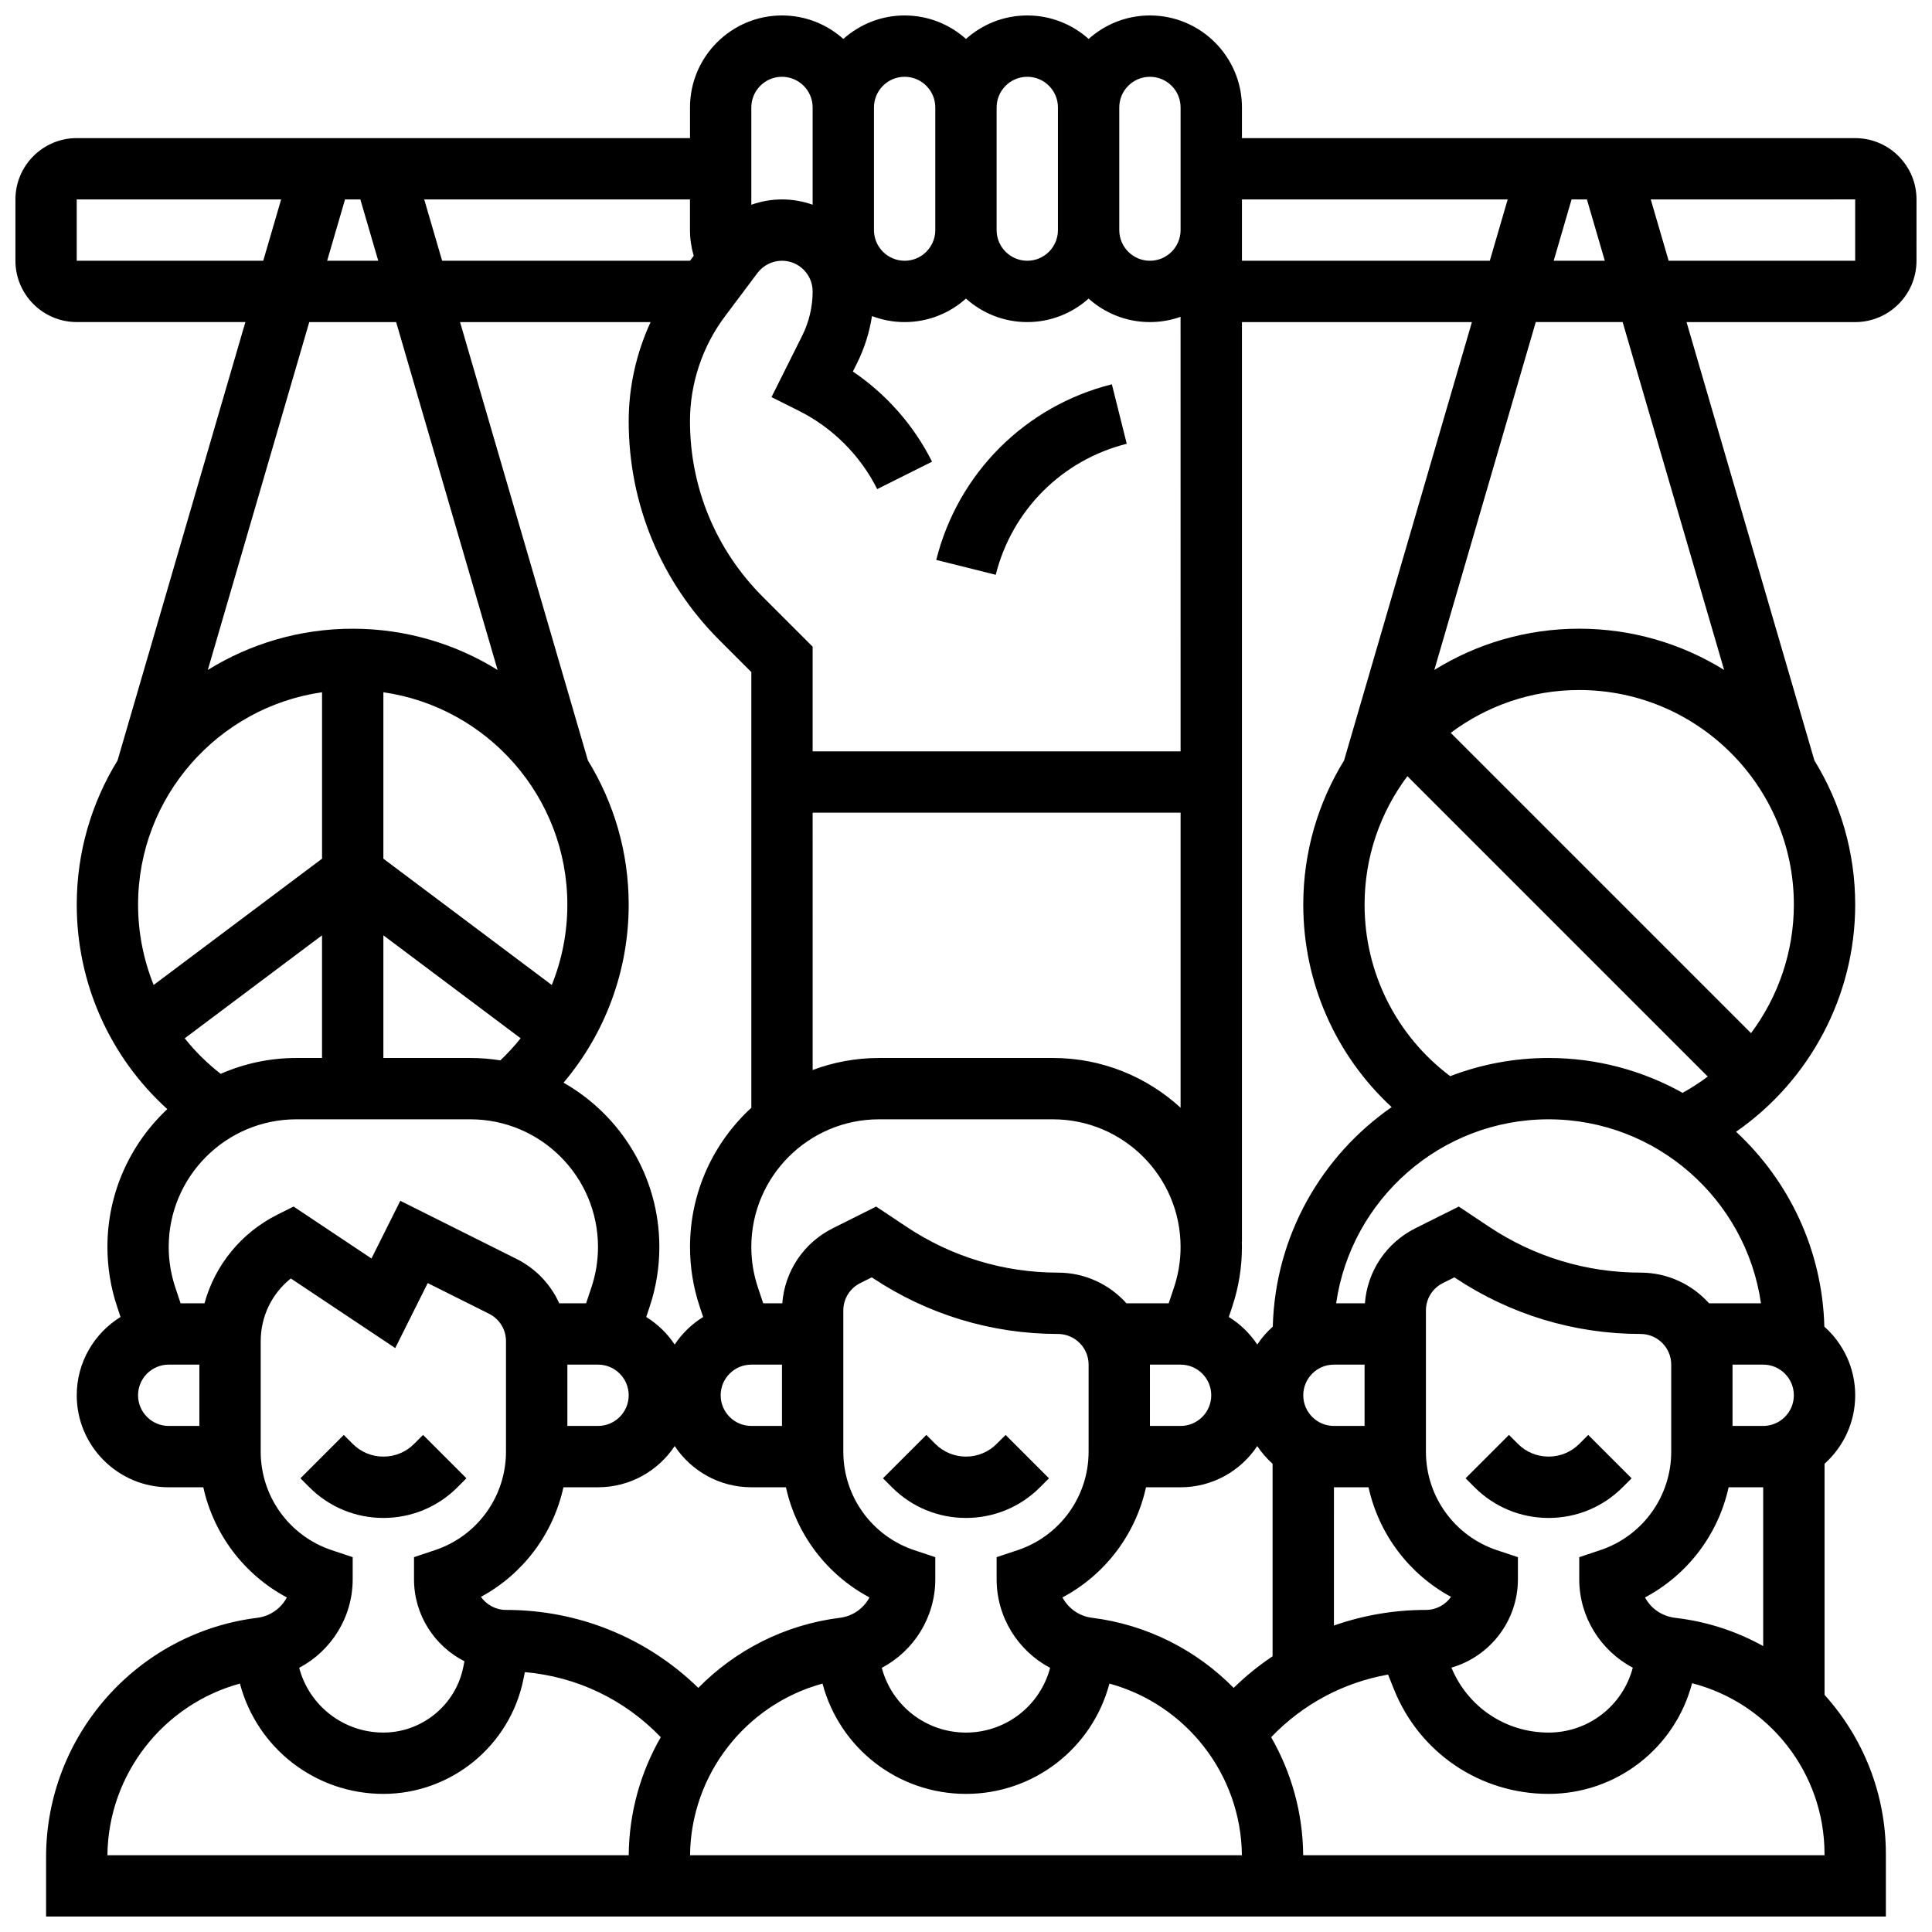 <?xml version="1.0" encoding="UTF-8"?>
<!-- Uploaded to: ICON Repo, www.iconrepo.com, Generator: ICON Repo Mixer Tools -->
<svg width="800px" height="800px" version="1.1" viewBox="144 144 512 512" xmlns="http://www.w3.org/2000/svg">
 <defs>
  <clipPath id="a">
   <path d="m148.09 148.09h503.81v503.81h-503.81z"/>
  </clipPath>
 </defs>
 <path d="m442.6 261.61-3.941-15.766c-22.969 5.742-40.801 23.578-46.543 46.543l15.766 3.941c4.285-17.133 17.59-30.434 34.719-34.719z"/>
 <g clip-path="url(#a)">
  <path d="m635.65 180.6h-162.52v-8.125c0-13.441-10.938-24.379-24.379-24.379-6.238 0-11.938 2.359-16.25 6.227-4.316-3.867-10.016-6.227-16.254-6.227s-11.938 2.359-16.25 6.227c-4.316-3.867-10.016-6.227-16.254-6.227-6.238 0-11.934 2.359-16.25 6.227-4.316-3.867-10.016-6.227-16.254-6.227-13.441 0-24.379 10.934-24.379 24.379v8.125h-162.52c-8.957 0-16.25 7.289-16.25 16.25v16.25c0 8.961 7.293 16.25 16.25 16.25h44.691l-33.883 116.19c-6.848 11.129-10.809 24.215-10.809 38.211 0 20.859 8.809 40.418 24 54.176-9.758 9.145-15.871 22.133-15.871 36.527 0 5.391 0.863 10.719 2.57 15.836l0.906 2.723c-6.957 4.301-11.605 11.992-11.605 20.754 0 13.441 10.938 24.379 24.379 24.379h9.164c2.742 12.465 10.812 23.16 22.141 29.191-1.527 2.875-4.391 4.965-7.809 5.394-31.926 3.984-56 31.258-56 63.43v15.746h487.56v-16.598c0-16.086-6.121-30.922-16.25-42.152v-61.242c4.984-4.465 8.125-10.949 8.125-18.148 0-7.227-3.164-13.727-8.176-18.191-0.535-20.375-9.43-38.699-23.395-51.652 19.5-13.516 31.57-35.977 31.57-60.172 0-13.996-3.961-27.082-10.809-38.211l-33.887-116.18h44.691c8.961 0 16.25-7.293 16.25-16.25l0.004-16.254c0-8.961-7.289-16.25-16.25-16.25zm-71.102 16.25 4.742 16.25h-13.543l4.734-16.25zm-20.992 0-4.742 16.25-65.684 0.004v-16.25zm-43.367 148.69c-6.848 11.129-10.809 24.215-10.809 38.211 0 20.641 8.582 39.93 23.426 53.648-18.547 12.871-30.871 34.086-31.504 58.172-1.562 1.395-2.949 2.984-4.113 4.738-1.957-2.941-4.531-5.438-7.539-7.297l0.906-2.727c1.707-5.117 2.57-10.441 2.57-15.836 0-0.441-0.023-0.879-0.035-1.32l0.039 0.008v-243.78h60.945zm67.883 209.27-5.555 1.855v5.856c0 10.039 5.691 18.934 14.191 23.438-2.688 10.137-11.809 17.191-22.32 17.191-11.352 0-21.414-6.746-25.746-17.211 10.164-2.938 17.621-12.324 17.621-23.418v-5.856l-5.559-1.852c-11.258-3.758-18.82-14.25-18.82-26.117v-37.395c0-3.098 1.719-5.883 4.492-7.269l3.051-1.523 0.172 0.113c14.609 9.742 31.609 14.891 49.168 14.891 4.481 0 8.125 3.644 8.125 8.125v23.059c0 11.867-7.562 22.359-18.82 26.113zm-39.535 12.375c-1.473 2.094-3.906 3.461-6.652 3.461-8.449 0-16.668 1.426-24.379 4.137l0.004-36.641h9.164c2.719 12.363 10.68 22.988 21.863 29.043zm-250.43 3.461c-2.746 0-5.18-1.371-6.652-3.461 11.184-6.055 19.145-16.68 21.863-29.043h9.168c8.473 0 15.945-4.344 20.316-10.922 4.371 6.578 11.844 10.922 20.316 10.922h9.164c2.742 12.465 10.812 23.16 22.141 29.191-1.527 2.875-4.391 4.965-7.809 5.394-14.723 1.84-27.766 8.641-37.555 18.578-13.574-13.23-31.668-20.66-50.953-20.66zm24.379-65.008c4.481 0 8.125 3.644 8.125 8.125s-3.644 8.125-8.125 8.125h-8.125v-16.25zm-9.133-74.723c11.074-13.094 17.258-29.707 17.258-47.168 0-13.996-3.961-27.082-10.805-38.211l-33.887-116.18h50.5c-3.785 8.195-5.809 17.191-5.809 26.246 0 21.93 8.539 42.543 24.043 58.051l8.461 8.461v115.46c-9.98 9.16-16.25 22.305-16.25 36.887 0 5.391 0.863 10.719 2.57 15.836l0.906 2.723c-3.008 1.859-5.586 4.356-7.539 7.297-1.957-2.941-4.531-5.438-7.539-7.297l0.906-2.727c1.707-5.117 2.57-10.441 2.57-15.836-0.004-18.633-10.242-34.914-25.387-43.535zm-112.76-47.168c0-28.605 21.227-52.336 48.754-56.293v44.105l-44.625 33.469c-2.68-6.664-4.129-13.863-4.129-21.281zm113.76 0c0 7.402-1.43 14.609-4.121 21.289l-44.633-33.477v-44.102c27.527 3.953 48.754 27.684 48.754 56.289zm-48.754 8.125 36.375 27.281c-1.645 2.062-3.434 4.019-5.375 5.859-2.59-0.414-5.242-0.637-7.945-0.637h-23.055zm113.76-170.64c0 4.062-0.961 8.129-2.777 11.762l-8.125 16.25 7.266 3.633c8.918 4.461 16.285 11.828 20.746 20.746l14.535-7.269c-4.805-9.609-12.109-17.887-20.984-23.895l1.098-2.195c1.961-3.922 3.289-8.16 3.969-12.496 2.691 1.023 5.606 1.59 8.652 1.59 6.238 0 11.938-2.359 16.25-6.227 4.316 3.867 10.012 6.227 16.25 6.227 6.238 0 11.938-2.359 16.25-6.227 4.316 3.867 10.012 6.227 16.25 6.227 2.848 0 5.582-0.496 8.125-1.398l0.008 115.16h-97.512v-27.742l-13.219-13.219c-12.434-12.438-19.285-28.973-19.285-46.559 0-9.938 3.281-19.785 9.246-27.734l8.633-11.512c1.527-2.035 3.957-3.25 6.5-3.25 4.481 0 8.125 3.644 8.125 8.125zm54.312 333.58-5.555 1.852v5.859c0 10.078 5.691 18.996 14.18 23.477-2.691 10.113-11.809 17.152-22.305 17.152-10.5 0-19.613-7.039-22.309-17.152 8.488-4.484 14.18-13.398 14.18-23.477v-5.856l-5.559-1.852c-11.254-3.758-18.816-14.25-18.816-26.117v-37.395c0-3.098 1.719-5.883 4.492-7.269l3.051-1.523 0.172 0.113c14.605 9.742 31.609 14.891 49.164 14.891 4.481 0 8.125 3.644 8.125 8.125v23.059c0.004 11.867-7.562 22.359-18.82 26.113zm10.695-73.551c-14.34 0-28.223-4.203-40.152-12.16l-8.02-5.344-11.484 5.742c-7.734 3.867-12.738 11.375-13.395 19.887h-5.059l-1.414-4.238c-1.152-3.457-1.734-7.055-1.734-10.695 0-18.648 15.172-33.82 33.82-33.82h46.117c18.648 0 33.824 15.172 33.824 33.824 0 3.641-0.586 7.238-1.734 10.695l-1.414 4.234h-11.203c-4.469-4.981-10.949-8.125-18.152-8.125zm-73.133 40.629h-8.125c-4.481 0-8.125-3.644-8.125-8.125s3.644-8.125 8.125-8.125h8.125zm8.125-162.52h97.512v78.195c-8.914-8.18-20.793-13.188-33.82-13.188h-46.117c-6.18 0-12.098 1.133-17.57 3.191zm89.387 146.27h8.125c4.481 0 8.125 3.644 8.125 8.125s-3.644 8.125-8.125 8.125h-8.125zm-86.773 84.531c4.582 17.238 20.129 29.23 38.02 29.23s33.434-11.992 38.02-29.234c20.266 5.535 34.875 23.996 35.105 45.484l-146.25 0.004c0.227-21.488 14.836-39.953 35.102-45.484zm108.96 1.133c-9.793-9.938-22.836-16.738-37.559-18.578-3.422-0.426-6.281-2.516-7.809-5.394 11.332-6.027 19.398-16.727 22.141-29.191l9.164 0.004c8.473 0 15.945-4.344 20.316-10.922 1.152 1.734 2.519 3.312 4.062 4.695v51.012c-3.664 2.453-7.113 5.25-10.316 8.375zm34.695-69.414h-8.125c-4.481 0-8.125-3.644-8.125-8.125s3.644-8.125 8.125-8.125h8.125zm-56.883-357.54c4.481 0 8.125 3.644 8.125 8.125v32.504c0 4.481-3.644 8.125-8.125 8.125-4.481 0-8.125-3.644-8.125-8.125v-32.5c0-4.481 3.644-8.129 8.125-8.129zm-32.504 0c4.481 0 8.125 3.644 8.125 8.125v32.504c0 4.481-3.644 8.125-8.125 8.125s-8.125-3.644-8.125-8.125v-32.5c0-4.481 3.644-8.129 8.125-8.129zm-32.504 0c4.481 0 8.125 3.644 8.125 8.125v32.504c0 4.481-3.644 8.125-8.125 8.125-4.481 0-8.125-3.644-8.125-8.125v-32.5c0-4.481 3.644-8.129 8.125-8.129zm-32.504 0c4.481 0 8.125 3.644 8.125 8.125v25.777c-2.543-0.902-5.277-1.398-8.125-1.398-2.793 0-5.539 0.492-8.125 1.41v-25.785c0-4.481 3.644-8.129 8.125-8.129zm-23.395 47.445-0.984 1.312h-65.684l-4.742-16.25 70.426-0.004v8.125c0 2.316 0.344 4.613 0.984 6.816zm-83.598 1.312h-13.543l4.742-16.254h4.062zm-79.906 0v-16.254h54.172l-4.742 16.25zm84.648 16.25 26.887 92.188c-11.168-6.918-24.324-10.926-38.398-10.926-14.078 0-27.23 4.008-38.398 10.926l26.887-92.188zm-56.027 189.81 36.387-27.293v32.504h-6.809c-7.125 0-13.906 1.508-20.047 4.203-3.57-2.785-6.766-5.941-9.531-9.414zm-12.367 94.598c0-4.481 3.644-8.125 8.125-8.125h8.125v16.25h-8.125c-4.481 0-8.125-3.644-8.125-8.125zm17.609-24.379h-6.336l-1.414-4.238c-1.152-3.457-1.734-7.055-1.734-10.695 0-18.648 15.176-33.82 33.824-33.82h46.117c18.648 0 33.824 15.172 33.824 33.824 0 3.641-0.586 7.238-1.734 10.695l-1.414 4.234h-7.125c-2.258-5.012-6.188-9.188-11.328-11.762l-30.789-15.395-7.641 15.285-20.641-13.762-4.219 2.109c-9.707 4.856-16.613 13.43-19.391 23.523zm14.895 39.312v-29.266c0-6.59 2.977-12.641 7.984-16.625l27.668 18.445 8.609-17.219 16.25 8.125c2.773 1.387 4.492 4.172 4.492 7.269v29.266c0 11.867-7.562 22.363-18.82 26.113l-5.555 1.855v5.859c0 9.48 5.445 17.711 13.367 21.738l-0.305 1.52c-2.012 10.062-10.922 17.371-21.188 17.371-10.496 0-19.613-7.039-22.309-17.152 8.488-4.484 14.184-13.398 14.184-23.477v-5.856l-5.559-1.852c-11.258-3.758-18.82-14.25-18.82-26.117zm-5.512 61.473c4.582 17.238 20.125 29.23 38.016 29.23 17.984 0 33.598-12.801 37.129-30.438l0.367-1.828c13.77 1.191 26.477 7.273 36.02 17.242-5.332 9.273-8.402 19.961-8.492 31.277h-138.15c0.223-21.488 14.844-39.953 35.113-45.484zm419.94 45.484h-138.16c-0.09-11.316-3.16-22.004-8.492-31.277 8.367-8.742 19.164-14.508 30.984-16.598l1.551 3.879c6.742 16.852 22.828 27.742 40.977 27.742 17.926 0 33.492-12.035 38.043-29.328 20.367 5.231 35.094 23.73 35.094 45.234zm-16.254-55.426c-6.844-3.801-14.484-6.379-22.652-7.398l-0.68-0.086c-3.551-0.445-6.453-2.512-7.984-5.406 11.34-6.027 19.41-16.727 22.156-29.199l9.16 0.004zm8.125-66.465c0 4.481-3.644 8.125-8.125 8.125h-8.125v-16.25h8.125c4.481 0 8.125 3.644 8.125 8.125zm-8.715-24.379h-13.762c-4.469-4.984-10.949-8.125-18.148-8.125-14.34 0-28.223-4.203-40.152-12.16l-8.02-5.344-11.484 5.742c-7.734 3.867-12.738 11.375-13.395 19.887h-7.617c3.957-27.527 27.688-48.754 56.293-48.754 28.598 0 52.328 21.227 56.285 48.754zm-56.293-65.008c-9.18 0-17.965 1.715-26.066 4.82-14.273-10.734-22.688-27.43-22.688-45.449 0-12.758 4.223-24.547 11.344-34.047l79.602 79.602c-2.106 1.582-4.332 3.023-6.668 4.312-10.527-5.875-22.637-9.238-35.523-9.238zm53.664-6.582-79.582-79.582c9.496-7.125 21.289-11.348 34.047-11.348 31.363 0 56.883 25.516 56.883 56.883-0.004 12.488-4.137 24.383-11.348 34.047zm-7.137-96.254c-11.168-6.918-24.324-10.926-38.398-10.926-14.078 0-27.23 4.008-38.398 10.93l26.883-92.191h23.023zm34.734-108.44h-49.434l-4.742-16.25 54.176-0.004z"/>
 </g>
 <path d="m408.12 526.65c-2.172 2.172-5.055 3.363-8.125 3.363s-5.957-1.195-8.125-3.363l-2.379-2.379-11.492 11.492 2.379 2.383c5.238 5.238 12.207 8.125 19.617 8.125s14.379-2.887 19.617-8.125l2.379-2.379-11.492-11.492z"/>
 <path d="m562.52 526.65c-2.172 2.172-5.055 3.363-8.125 3.363-3.07 0-5.957-1.195-8.125-3.363l-2.379-2.379-11.492 11.492 2.379 2.383c5.238 5.238 12.207 8.125 19.617 8.125 7.41 0 14.379-2.887 19.617-8.125l2.379-2.379-11.492-11.492z"/>
 <path d="m245.61 546.27c7.41 0 14.379-2.887 19.617-8.125l2.379-2.379-11.492-11.492-2.379 2.379c-2.172 2.172-5.055 3.363-8.125 3.363-3.07 0-5.957-1.195-8.125-3.363l-2.379-2.379-11.492 11.492 2.379 2.379c5.238 5.238 12.207 8.125 19.617 8.125z"/>
</svg>